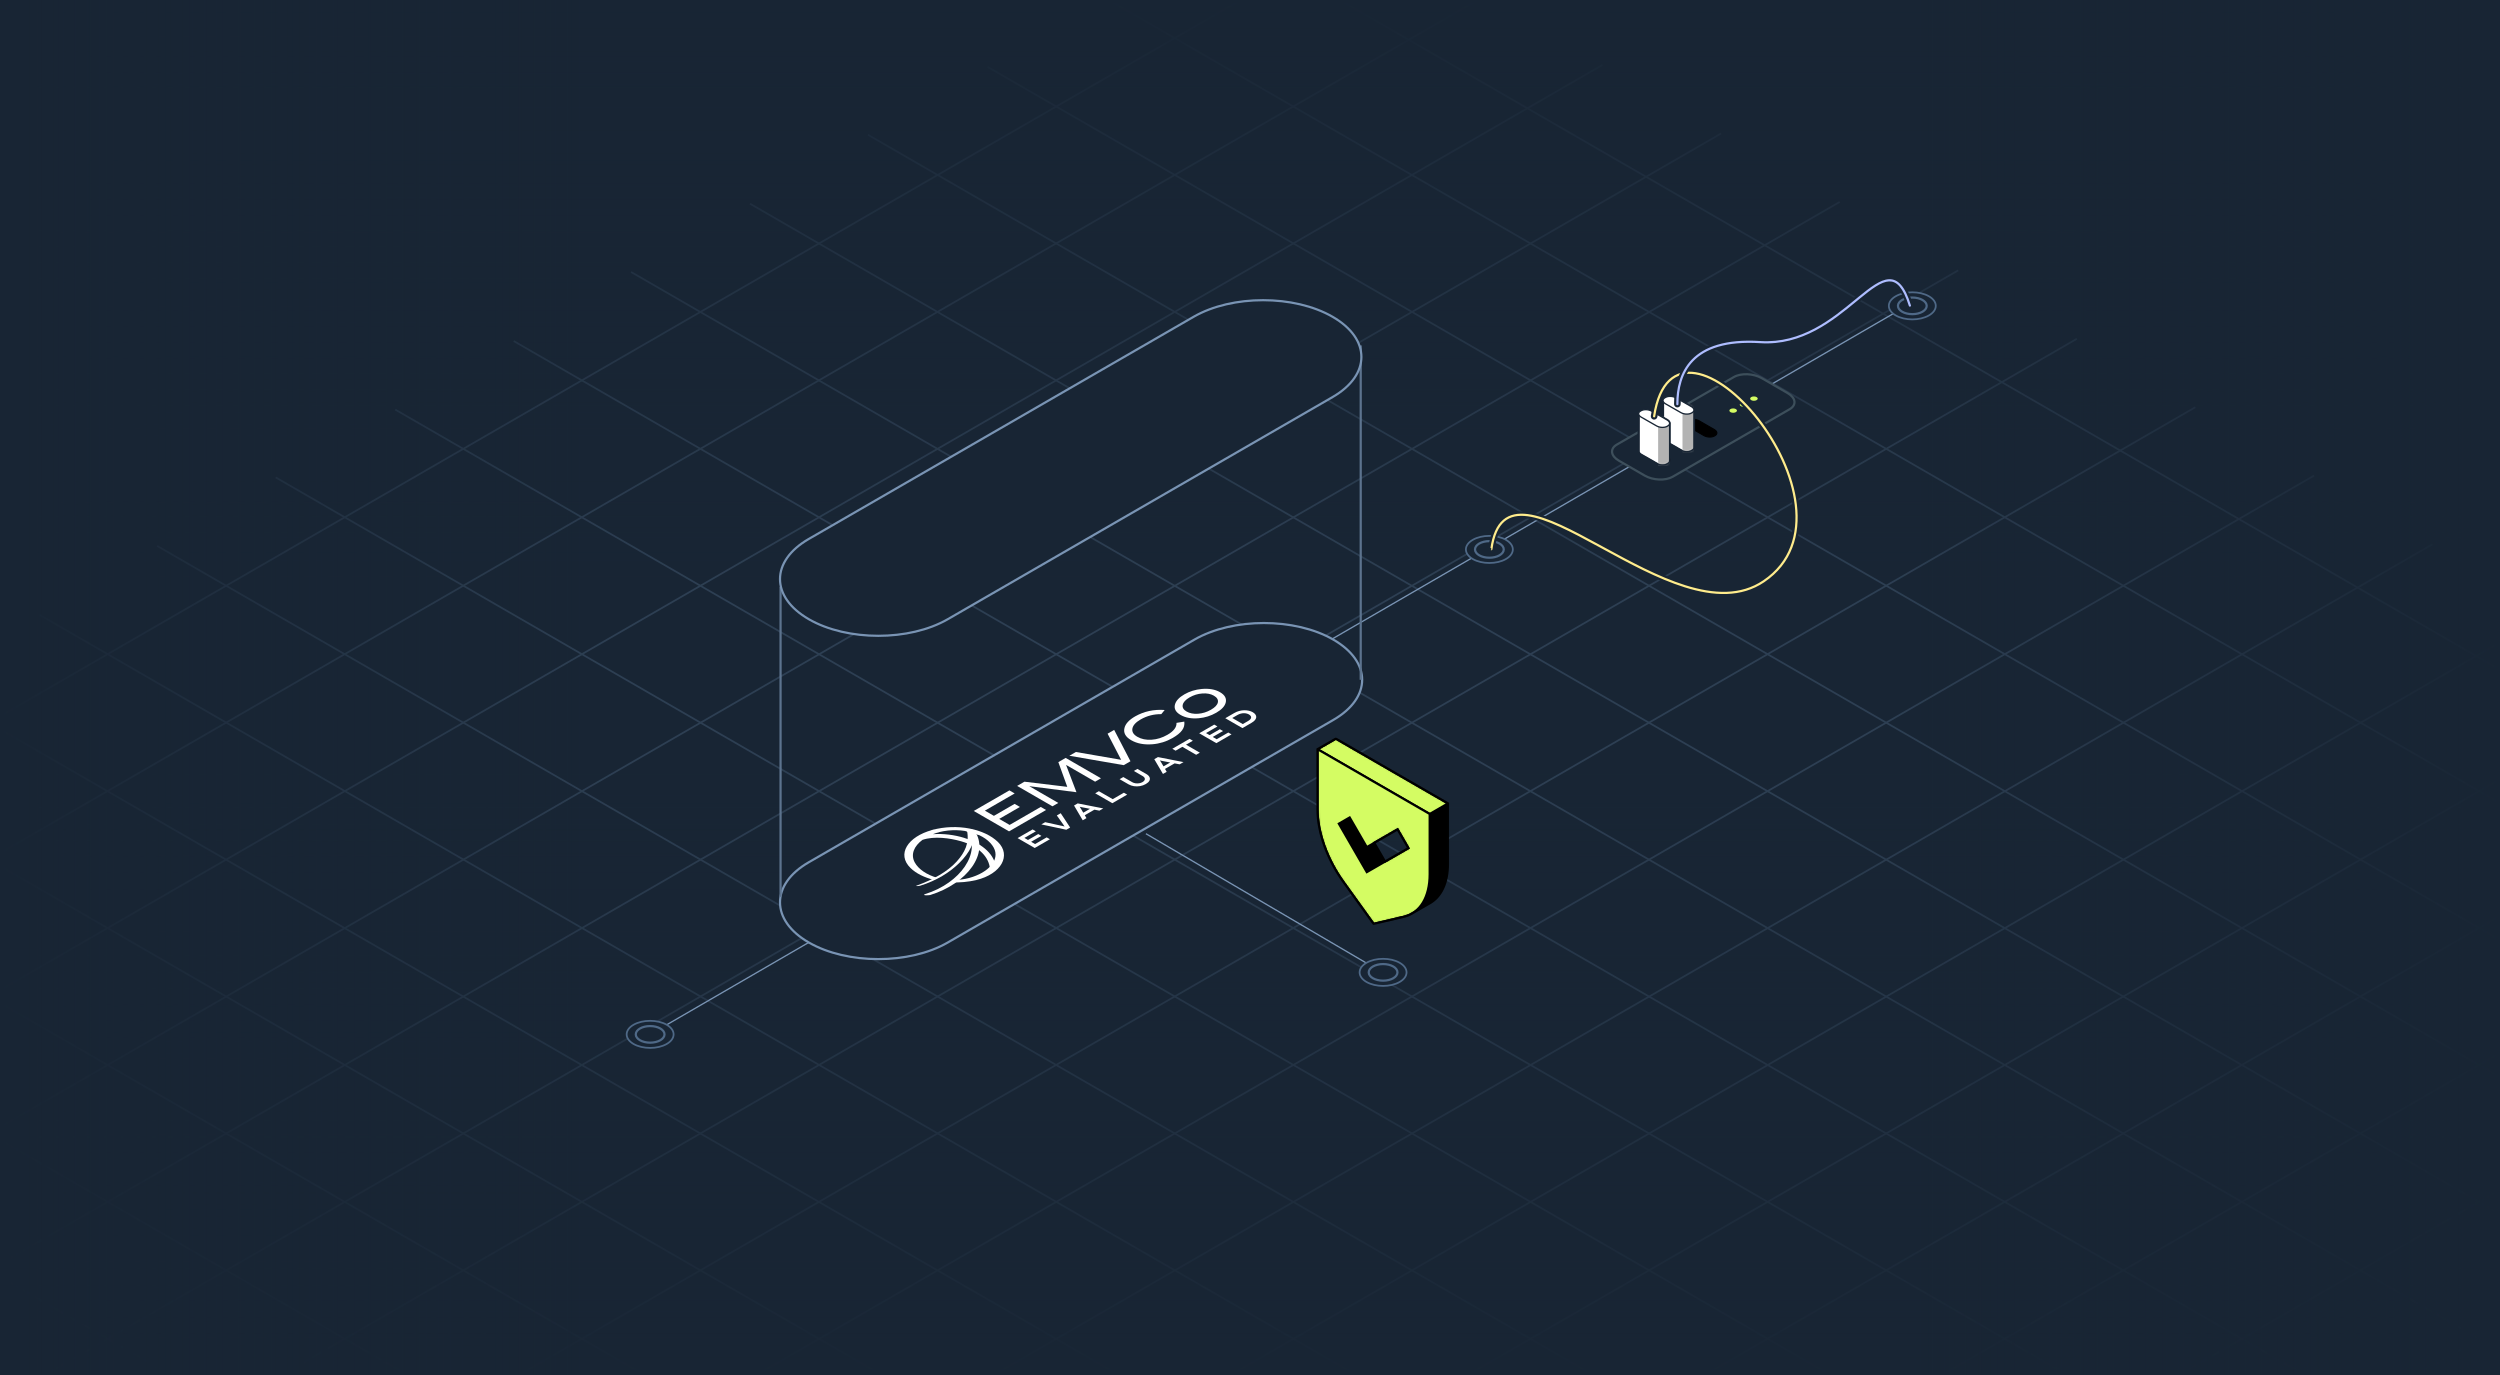 <svg width="1129" height="621" viewBox="0 0 1129 621" fill="none" xmlns="http://www.w3.org/2000/svg">
<rect x="0" y="0" width="1129" height="621" fill="#808080" stroke="none"/>
<g clip-path="url(#clip0_15882_84995)">
<rect width="1129" height="621" fill="#182534"/>
<path d="M616.6 -32.5L-680.1 716.1" stroke="#2D3F53" stroke-width="0.8" stroke-miterlimit="10"/>
<path d="M670.1 -1.602L-626.5 746.998" stroke="#2D3F53" stroke-width="0.8" stroke-miterlimit="10"/>
<path d="M723.7 29.301L-573 778.001" stroke="#2D3F53" stroke-width="0.8" stroke-miterlimit="10"/>
<path d="M777.2 60.301L-519.4 808.901" stroke="#2D3F53" stroke-width="0.8" stroke-miterlimit="10"/>
<path d="M830.8 91.199L-465.9 839.799" stroke="#2D3F53" stroke-width="0.8" stroke-miterlimit="10"/>
<path d="M884.299 122.102L-412.301 870.702" stroke="#2D3F53" stroke-width="0.8" stroke-miterlimit="10"/>
<path d="M937.901 153L-358.799 901.6" stroke="#2D3F53" stroke-width="0.8" stroke-miterlimit="10"/>
<path d="M991.401 183.898L-305.199 932.498" stroke="#2D3F53" stroke-width="0.8" stroke-miterlimit="10"/>
<path d="M1045 214.801L-251.699 963.501" stroke="#2D3F53" stroke-width="0.8" stroke-miterlimit="10"/>
<path d="M1098.5 245.801L-198.1 994.401" stroke="#2D3F53" stroke-width="0.8" stroke-miterlimit="10"/>
<path d="M1152.1 276.699L-144.6 1025.3" stroke="#2D3F53" stroke-width="0.8" stroke-miterlimit="10"/>
<path d="M1205.6 307.602L-91.1 1056.2" stroke="#2D3F53" stroke-width="0.8" stroke-miterlimit="10"/>
<path d="M1259.1 338.5L-37.5 1087.1" stroke="#2D3F53" stroke-width="0.8" stroke-miterlimit="10"/>
<path d="M1312.7 369.398L16 1118" stroke="#2D3F53" stroke-width="0.8" stroke-miterlimit="10"/>
<path d="M1366.2 400.301L69.602 1149" stroke="#2D3F53" stroke-width="0.8" stroke-miterlimit="10"/>
<path d="M1419.8 431.199L123.102 1179.9" stroke="#2D3F53" stroke-width="0.8" stroke-miterlimit="10"/>
<path d="M1473.3 462.199L176.701 1210.8" stroke="#2D3F53" stroke-width="0.8" stroke-miterlimit="10"/>
<path d="M1526.9 493.102L230.201 1241.7" stroke="#2D3F53" stroke-width="0.8" stroke-miterlimit="10"/>
<path d="M1580.4 524L283.801 1272.6" stroke="#2D3F53" stroke-width="0.8" stroke-miterlimit="10"/>
<path d="M1634 554.898L337.301 1303.5" stroke="#2D3F53" stroke-width="0.8" stroke-miterlimit="10"/>
<path d="M1687.5 585.801L390.9 1334.5" stroke="#2D3F53" stroke-width="0.8" stroke-miterlimit="10"/>
<path d="M1741.1 616.699L444.4 1365.4" stroke="#2D3F53" stroke-width="0.8" stroke-miterlimit="10"/>
<path d="M1741.1 716.099L499.5 -0.691" stroke="#2D3F53" stroke-width="0.8" stroke-miterlimit="10"/>
<path d="M1785.7 681.6L551.5 -30.918" stroke="#2D3F53" stroke-width="0.8" stroke-miterlimit="10"/>
<path d="M1687.5 746.999L446 30.211" stroke="#2D3F53" stroke-width="0.8" stroke-miterlimit="10"/>
<path d="M1634 778L392 60.883" stroke="#2D3F53" stroke-width="0.8" stroke-miterlimit="10"/>
<path d="M1580.4 808.9L338.707 92" stroke="#2D3F53" stroke-width="0.8" stroke-miterlimit="10"/>
<path d="M1526.9 839.8L285 122.836" stroke="#2D3F53" stroke-width="0.8" stroke-miterlimit="10"/>
<path d="M1473.3 870.7L232 154.027" stroke="#2D3F53" stroke-width="0.8" stroke-miterlimit="10"/>
<path d="M1419.8 901.598L178.5 184.98" stroke="#2D3F53" stroke-width="0.8" stroke-miterlimit="10"/>
<path d="M1366.2 932.502L124.5 215.598" stroke="#2D3F53" stroke-width="0.8" stroke-miterlimit="10"/>
<path d="M1312.7 963.498L71 246.555" stroke="#2D3F53" stroke-width="0.8" stroke-miterlimit="10"/>
<path d="M1259.2 994.401L18 277.746" stroke="#2D3F53" stroke-width="0.8" stroke-miterlimit="10"/>
<path d="M1205.6 1025.3L-35.5 308.797" stroke="#2D3F53" stroke-width="0.8" stroke-miterlimit="10"/>
<path d="M1152.1 1056.2L-89.5 339.41" stroke="#2D3F53" stroke-width="0.8" stroke-miterlimit="10"/>
<path d="M1098.5 1087.1L-142.5 370.656" stroke="#2D3F53" stroke-width="0.8" stroke-miterlimit="10"/>
<path d="M1045 1118L-196 401.555" stroke="#2D3F53" stroke-width="0.8" stroke-miterlimit="10"/>
<path d="M991.401 1149L-250 432.172" stroke="#2D3F53" stroke-width="0.8" stroke-miterlimit="10"/>
<path d="M937.901 1179.9L-303 463.418" stroke="#2D3F53" stroke-width="0.8" stroke-miterlimit="10"/>
<path d="M884.301 1210.8L-359 492.973" stroke="#2D3F53" stroke-width="0.8" stroke-miterlimit="10"/>
<path d="M830.802 1241.7L-409 525.949" stroke="#2D3F53" stroke-width="0.8" stroke-miterlimit="10"/>
<path d="M777.2 1272.6L-465 555.406" stroke="#2D3F53" stroke-width="0.8" stroke-miterlimit="10"/>
<path d="M723.7 1303.5L-518 586.652" stroke="#2D3F53" stroke-width="0.8" stroke-miterlimit="10"/>
<path d="M650.7 1321.85L-591 605" stroke="#2D3F53" stroke-width="0.8" stroke-miterlimit="10"/>
<path d="M616.6 1365.4L-680.1 616.699" stroke="#2D3F53" stroke-width="0.8" stroke-miterlimit="10"/>
<rect x="-156" y="346" width="1440" height="275" fill="url(#paint0_linear_15882_84995)"/>
<rect width="1440" height="266" transform="matrix(1 0 0 -1 -156 266)" fill="url(#paint1_linear_15882_84995)"/>
<rect x="275" y="-2" width="641" height="275" transform="rotate(90 275 -2)" fill="url(#paint2_linear_15882_84995)"/>
<rect width="641" height="275" transform="matrix(4.37114e-08 1 1 -4.37114e-08 854 -10)" fill="url(#paint3_linear_15882_84995)"/>
<path d="M299 464L863 137" stroke="#7994B4" stroke-width="0.6" stroke-miterlimit="10"/>
<path d="M624 439L517.5 376.5" stroke="#7994B4" stroke-width="0.6" stroke-miterlimit="10"/>
<path d="M539.38 288.865L365.252 389.389C347.918 399.396 347.918 415.621 365.252 425.628C382.586 435.636 410.691 435.636 428.026 425.628L602.153 325.105C619.488 315.097 619.488 298.873 602.153 288.865C584.819 278.858 556.714 278.858 539.38 288.865Z" fill="#182534"/>
<path d="M365.252 389.389L539.38 288.865C556.714 278.858 584.819 278.858 602.153 288.865C619.488 298.873 619.488 315.097 602.153 325.105L428.026 425.628C410.691 435.636 382.586 435.636 365.252 425.628C347.918 415.621 347.918 399.396 365.252 389.389Z" stroke="#7994B4"/>
<path d="M352.5 265V405" stroke="#5C738E"/>
<path d="M614.5 156V307" stroke="#5C738E"/>
<path d="M539.031 143.068L365.252 243.39C347.918 253.397 347.918 269.622 365.252 279.629C382.586 289.637 410.691 289.637 428.026 279.629L601.804 179.307C619.139 169.3 619.139 153.075 601.804 143.068C584.47 133.061 556.365 133.061 539.031 143.068Z" fill="#182534"/>
<path d="M365.252 243.39L539.031 143.068C556.365 133.061 584.47 133.061 601.804 143.068C619.139 153.075 619.139 169.3 601.804 179.307L428.026 279.629C410.691 289.637 382.586 289.637 365.252 279.629C347.918 269.622 347.918 253.397 365.252 243.39Z" stroke="#7994B4"/>
<path d="M301.095 471.452C296.955 473.842 290.245 473.842 286.105 471.452C281.965 469.062 281.965 465.183 286.105 462.793C290.245 460.402 296.955 460.402 301.095 462.793C305.235 465.183 305.235 469.062 301.095 471.452Z" fill="#182534" stroke="#4F6987" stroke-width="0.8" stroke-miterlimit="10"/>
<path d="M293.605 470.871C297.19 470.871 300.095 469.192 300.095 467.121C300.095 465.049 297.19 463.371 293.605 463.371C290.021 463.371 287.115 465.049 287.115 467.121C287.115 469.192 290.021 470.871 293.605 470.871Z" fill="#182534" stroke="#4F6987" stroke-miterlimit="10"/>
<path d="M680.095 252.452C675.955 254.842 669.245 254.842 665.105 252.452C660.965 250.062 660.965 246.183 665.105 243.793C669.245 241.402 675.955 241.402 680.095 243.793C684.235 246.183 684.235 250.062 680.095 252.452Z" fill="#182534" stroke="#4F6987" stroke-width="0.8" stroke-miterlimit="10"/>
<path d="M672.605 251.871C676.19 251.871 679.095 250.192 679.095 248.121C679.095 246.049 676.19 244.371 672.605 244.371C669.021 244.371 666.115 246.049 666.115 248.121C666.115 250.192 669.021 251.871 672.605 251.871Z" fill="#182534" stroke="#4F6987" stroke-miterlimit="10"/>
<path d="M871.095 142.452C866.955 144.842 860.245 144.842 856.105 142.452C851.965 140.062 851.965 136.183 856.105 133.793C860.245 131.402 866.955 131.402 871.095 133.793C875.235 136.183 875.235 140.062 871.095 142.452Z" fill="#182534" stroke="#4F6987" stroke-width="0.8" stroke-miterlimit="10"/>
<path d="M863.605 141.871C867.19 141.871 870.095 140.192 870.095 138.121C870.095 136.049 867.19 134.371 863.605 134.371C860.021 134.371 857.115 136.049 857.115 138.121C857.115 140.192 860.021 141.871 863.605 141.871Z" fill="#182534" stroke="#4F6987" stroke-miterlimit="10"/>
<path d="M632.095 443.452C627.955 445.842 621.245 445.842 617.105 443.452C612.965 441.062 612.965 437.183 617.105 434.793C621.245 432.402 627.955 432.402 632.095 434.793C636.235 437.183 636.235 441.062 632.095 443.452Z" fill="#182534" stroke="#4F6987" stroke-width="0.8" stroke-miterlimit="10"/>
<path d="M624.605 442.871C628.19 442.871 631.095 441.192 631.095 439.121C631.095 437.049 628.19 435.371 624.605 435.371C621.021 435.371 618.115 437.049 618.115 439.121C618.115 441.192 621.021 442.871 624.605 442.871Z" fill="#182534" stroke="#4F6987" stroke-miterlimit="10"/>
<path d="M731.085 208.043L742.767 214.787C746.496 216.941 752.132 217.172 755.363 215.307L808.205 184.8C811.436 182.935 811.031 179.678 807.302 177.525L795.62 170.78C791.89 168.626 786.254 168.395 783.024 170.26L730.181 200.768C726.951 202.633 727.355 205.889 731.085 208.043Z" fill="#182534" stroke="#3D4F5B" stroke-miterlimit="10"/>
<path d="M774.199 196.903L774.525 196.714C775.728 196.021 775.581 194.802 774.189 193.998L767.297 190.017C765.905 189.213 763.799 189.124 762.596 189.822L762.27 190.011C761.068 190.705 761.215 191.923 762.607 192.727L769.498 196.709C770.89 197.512 772.997 197.602 774.199 196.903Z" fill="black" stroke="black" stroke-width="0.525" stroke-miterlimit="10"/>
<path d="M763.61 203.016L763.935 202.827C765.138 202.134 764.991 200.915 763.599 200.111L756.707 196.13C755.315 195.326 753.209 195.237 752.006 195.936L751.681 196.125C750.478 196.818 750.625 198.037 752.017 198.84L758.908 202.822C760.3 203.626 762.407 203.715 763.61 203.016Z" fill="black" stroke="black" stroke-width="0.525" stroke-miterlimit="10"/>
<path d="M753.02 209.13L753.345 208.941C754.548 208.248 754.401 207.029 753.009 206.225L746.117 202.244C744.725 201.44 742.619 201.351 741.416 202.05L741.091 202.239C739.888 202.932 740.035 204.151 741.427 204.954L748.318 208.936C749.71 209.74 751.817 209.829 753.02 209.13Z" fill="black" stroke="black" stroke-width="0.525" stroke-miterlimit="10"/>
<path d="M782.693 186.416C783.639 186.416 784.406 185.974 784.406 185.428C784.406 184.883 783.639 184.441 782.693 184.441C781.747 184.441 780.98 184.883 780.98 185.428C780.98 185.974 781.747 186.416 782.693 186.416Z" fill="#D4FC63"/>
<path d="M787.378 183.713C788.324 183.713 789.091 183.271 789.091 182.726C789.091 182.181 788.324 181.738 787.378 181.738C786.433 181.738 785.666 182.181 785.666 182.726C785.666 183.271 786.433 183.713 787.378 183.713Z" fill="#D4FC63"/>
<path d="M792.07 181.002C793.016 181.002 793.782 180.56 793.782 180.014C793.782 179.469 793.016 179.027 792.07 179.027C791.124 179.027 790.357 179.469 790.357 180.014C790.357 180.56 791.124 181.002 792.07 181.002Z" fill="#D4FC63"/>
<path d="M751.025 180.601C751.105 180.244 751.364 179.914 751.82 179.657L752.148 179.468C753.361 178.776 755.486 178.86 756.89 179.662L763.84 183.637C764.651 184.099 765.037 184.697 764.995 185.253V202.234C764.968 202.649 764.704 203.047 764.179 203.341L763.851 203.53C762.637 204.222 760.513 204.138 759.109 203.336L752.159 199.36C751.359 198.904 750.967 198.311 751.004 197.761L751.025 180.596V180.601Z" fill="white" stroke="#182534" stroke-miterlimit="10"/>
<mask id="mask0_15882_84995" style="mask-type:alpha" maskUnits="userSpaceOnUse" x="751" y="179" width="14" height="25">
<path d="M751.025 180.601C751.105 180.244 751.364 179.914 751.82 179.657L752.148 179.468C753.361 178.776 755.486 178.86 756.89 179.662L763.84 183.637C764.651 184.099 765.037 184.697 764.995 185.253V202.234C764.968 202.649 764.704 203.047 764.179 203.341L763.851 203.53C762.637 204.222 760.513 204.138 759.109 203.336L752.159 199.36C751.359 198.904 750.967 198.311 751.004 197.761L751.025 180.596V180.601Z" fill="white"/>
</mask>
<g mask="url(#mask0_15882_84995)">
<path d="M765 182.059H759.814V204.508H765V182.059Z" fill="#B3B3B3"/>
</g>
<path d="M751.025 180.601C751.105 180.244 751.364 179.914 751.82 179.657L752.148 179.468C753.361 178.776 755.486 178.86 756.89 179.662L763.84 183.637C764.651 184.099 765.037 184.697 764.995 185.253V202.234C764.968 202.649 764.704 203.047 764.179 203.341L763.851 203.53C762.637 204.222 760.513 204.138 759.109 203.336L752.159 199.36C751.359 198.904 750.967 198.311 751.004 197.761L751.025 180.596V180.601Z" stroke="#182534" stroke-width="0.6" stroke-miterlimit="10"/>
<path d="M763.851 186.54L764.18 186.351C765.393 185.659 765.244 184.442 763.841 183.64L756.89 179.664C755.486 178.862 753.362 178.773 752.149 179.47L751.82 179.659C750.607 180.352 750.756 181.568 752.159 182.371L759.11 186.346C760.514 187.148 762.638 187.237 763.851 186.54Z" fill="white" stroke="#182534" stroke-width="0.6" stroke-miterlimit="10"/>
<path d="M740.025 186.601C740.105 186.244 740.364 185.914 740.82 185.657L741.148 185.468C742.361 184.776 744.486 184.86 745.89 185.662L752.84 189.637C753.651 190.099 754.037 190.697 753.995 191.253V208.234C753.968 208.649 753.704 209.047 753.179 209.341L752.851 209.53C751.637 210.222 749.513 210.138 748.109 209.336L741.159 205.36C740.359 204.904 739.967 204.311 740.004 203.761L740.025 186.596V186.601Z" fill="white" stroke="#182534" stroke-miterlimit="10"/>
<mask id="mask1_15882_84995" style="mask-type:alpha" maskUnits="userSpaceOnUse" x="740" y="185" width="14" height="25">
<path d="M740.025 186.601C740.105 186.244 740.364 185.914 740.82 185.657L741.148 185.468C742.361 184.776 744.486 184.86 745.89 185.662L752.84 189.637C753.651 190.099 754.037 190.697 753.995 191.253V208.234C753.968 208.649 753.704 209.047 753.179 209.341L752.851 209.53C751.637 210.222 749.513 210.138 748.109 209.336L741.159 205.36C740.359 204.904 739.967 204.311 740.004 203.761L740.025 186.596V186.601Z" fill="white"/>
</mask>
<g mask="url(#mask1_15882_84995)">
<path d="M754 188.059H748.814V210.508H754V188.059Z" fill="#B3B3B3"/>
</g>
<path d="M740.025 186.601C740.105 186.244 740.364 185.914 740.82 185.657L741.148 185.468C742.361 184.776 744.486 184.86 745.89 185.662L752.84 189.637C753.651 190.099 754.037 190.697 753.995 191.253V208.234C753.968 208.649 753.704 209.047 753.179 209.341L752.851 209.53C751.637 210.222 749.513 210.138 748.109 209.336L741.159 205.36C740.359 204.904 739.967 204.311 740.004 203.761L740.025 186.596V186.601Z" stroke="#182534" stroke-width="0.6" stroke-miterlimit="10"/>
<path d="M752.851 192.54L753.18 192.351C754.393 191.659 754.244 190.442 752.841 189.64L745.89 185.664C744.486 184.862 742.362 184.773 741.149 185.47L740.82 185.659C739.607 186.352 739.756 187.568 741.159 188.371L748.11 192.346C749.514 193.148 751.638 193.237 752.851 192.54Z" fill="white" stroke="#182534" stroke-width="0.6" stroke-miterlimit="10"/>
<mask id="mask2_15882_84995" style="mask-type:luminance" maskUnits="userSpaceOnUse" x="594" y="333" width="61" height="85">
<path d="M654.91 333H594V417.79H654.91V333Z" fill="white"/>
</mask>
<g mask="url(#mask2_15882_84995)">
<path d="M628.58 348.198L603.26 333.578L595 338.338V365.588C595 375.888 599.34 388.048 606.63 398.188L620.32 417.218L634.01 413.998C635.31 413.688 636.51 413.208 637.61 412.568L645.87 407.808C650.96 404.858 653.9 398.528 653.9 390.068V362.818L628.57 348.198H628.58ZM630.39 386.258L625.5 389.078L620.61 380.618L631.14 374.538L636.03 383.008L630.39 386.268V386.258Z" fill="black"/>
<mask id="mask3_15882_84995" style="mask-type:luminance" maskUnits="userSpaceOnUse" x="595" y="333" width="59" height="85">
<path d="M628.58 348.198L603.26 333.578L595 338.338V365.588C595 375.888 599.34 388.048 606.63 398.188L620.32 417.218L634.01 413.998C635.31 413.688 636.51 413.208 637.61 412.568L645.87 407.808C650.96 404.858 653.9 398.528 653.9 390.068V362.818L628.57 348.198H628.58ZM630.39 386.258L625.5 389.078L620.61 380.618L631.14 374.538L636.03 383.008L630.39 386.268V386.258Z" fill="white"/>
</mask>
<g mask="url(#mask3_15882_84995)">
<path d="M595 338.338L603.26 333.578L653.91 362.818L645.66 367.588L595 338.338Z" fill="#D4FC63" stroke="black" stroke-miterlimit="10"/>
<path d="M620.33 352.97L595 338.34V365.59C595 375.89 599.34 388.05 606.63 398.19L620.32 417.22L634.01 414C641.3 412.28 645.64 405.14 645.64 394.84V367.59L620.31 352.97H620.33ZM622.14 391.03L617.25 393.85L604.62 371.98L609.51 369.16L617.25 382.56L631.15 374.54L636.04 383.01L622.14 391.03Z" fill="#D4FC63" stroke="black" stroke-miterlimit="10"/>
</g>
<path d="M628.58 348.198L603.26 333.578L595 338.338V365.588C595 375.888 599.34 388.048 606.63 398.188L620.32 417.218L634.01 413.998C635.31 413.688 636.51 413.208 637.61 412.568L645.87 407.808C650.96 404.858 653.9 398.528 653.9 390.068V362.818L628.57 348.198H628.58ZM630.39 386.258L625.5 389.078L620.61 380.618L631.14 374.538L636.03 383.008L630.39 386.268V386.258Z" stroke="black" stroke-miterlimit="10"/>
</g>
<path d="M673.5 248.001C680.5 197.001 755.506 290.245 796.5 262.501C846 229.001 756.5 125.501 747 188.001" stroke="#FFEC8C" stroke-linecap="round"/>
<path d="M797.06 263.33C809.822 254.694 813.587 241.527 811.978 227.821C810.373 214.155 803.431 199.862 794.663 188.635C790.274 183.014 785.407 178.135 780.486 174.471C775.574 170.815 770.554 168.329 765.862 167.575C761.134 166.816 756.721 167.821 753.197 171.157C749.712 174.457 747.216 179.926 746.011 187.851C745.928 188.397 746.304 188.908 746.85 188.991C747.396 189.074 747.906 188.696 747.989 188.15C749.159 180.451 751.538 175.481 754.572 172.609C757.568 169.773 761.319 168.873 765.545 169.551C769.806 170.235 774.527 172.53 779.292 176.077C784.046 179.616 788.788 184.361 793.087 189.866C801.694 200.888 808.44 214.846 809.991 228.055C811.538 241.224 807.928 253.56 795.94 261.674C786.064 268.358 774.061 267.82 761.27 263.813C749.052 259.985 736.328 253.059 724.4 246.562C723.841 246.258 723.285 245.953 722.73 245.652C716.546 242.287 710.594 239.084 705.1 236.581C699.615 234.083 694.514 232.249 690.037 231.661C685.546 231.072 681.558 231.723 678.465 234.357C675.397 236.97 673.4 241.378 672.509 247.866C672.434 248.413 672.817 248.918 673.364 248.993C673.911 249.068 674.416 248.684 674.491 248.137C675.35 241.876 677.228 238.04 679.762 235.882C682.271 233.745 685.611 233.098 689.777 233.645C693.956 234.194 698.841 235.929 704.271 238.402C709.691 240.871 715.583 244.04 721.774 247.409C722.332 247.713 722.892 248.018 723.454 248.324L723.474 248.333L723.499 248.349C735.373 254.816 748.255 261.832 760.672 265.722C773.694 269.802 786.439 270.519 797.06 263.33Z" fill="#FFEC8C"/>
<path d="M672.509 247.866C673.4 241.378 675.397 236.97 678.465 234.357C681.558 231.723 685.546 231.072 690.037 231.661C694.514 232.249 699.615 234.083 705.1 236.581C710.594 239.084 716.546 242.287 722.73 245.652C723.285 245.953 723.841 246.258 724.4 246.562C736.328 253.059 749.052 259.985 761.27 263.813C774.061 267.82 786.064 268.358 795.94 261.674C807.928 253.56 811.538 241.224 809.991 228.055C808.44 214.846 801.694 200.888 793.087 189.866C788.788 184.361 784.046 179.616 779.292 176.077C774.527 172.53 769.806 170.235 765.545 169.551C761.319 168.873 757.568 169.773 754.572 172.609C751.538 175.481 749.159 180.451 747.989 188.15C747.906 188.696 747.396 189.074 746.85 188.991C746.304 188.908 745.928 188.397 746.011 187.851C747.216 179.926 749.712 174.457 753.197 171.157C756.721 167.821 761.134 166.816 765.862 167.575C770.554 168.329 775.574 170.815 780.486 174.471C785.407 178.135 790.274 183.014 794.663 188.635C803.431 199.862 810.373 214.155 811.978 227.821C813.587 241.527 809.822 254.694 797.06 263.33C786.439 270.519 773.694 269.802 760.672 265.722C748.255 261.832 735.373 254.816 723.499 248.349L723.474 248.333L723.454 248.324C722.892 248.018 722.332 247.713 721.774 247.409C715.583 244.04 709.691 240.871 704.271 238.402C698.841 235.929 693.956 234.194 689.777 233.645C685.611 233.098 682.271 233.745 679.762 235.882C677.228 238.04 675.35 241.876 674.491 248.137C674.416 248.684 673.911 249.068 673.364 248.993C672.817 248.918 672.434 248.413 672.509 247.866ZM672.509 247.866L673.005 247.934" stroke="#182534" stroke-linecap="round"/>
<path d="M757.5 182.501C757.5 169.001 763.4 152.501 795 154.501C834.5 157.001 852 104.001 862.5 138.001" stroke="#AEBDFF" stroke-linecap="round"/>
<path d="M794.937 155.499C814.11 156.712 828.19 145.134 838.591 136.581L838.634 136.546L838.639 136.541C839.189 136.089 839.728 135.646 840.258 135.213C842.917 133.038 845.302 131.15 847.475 129.786C849.661 128.414 851.515 127.65 853.118 127.586C854.641 127.526 856.059 128.093 857.448 129.704C858.875 131.359 860.247 134.096 861.545 138.296C861.708 138.824 862.267 139.119 862.795 138.956C863.323 138.794 863.618 138.234 863.456 137.706C862.128 133.406 860.656 130.362 858.962 128.398C857.23 126.389 855.25 125.5 853.038 125.588C850.907 125.672 848.69 126.662 846.412 128.093C844.12 129.531 841.645 131.495 838.992 133.664C838.473 134.089 837.945 134.522 837.41 134.962C826.925 143.58 813.41 154.664 795.063 153.503C779.1 152.493 769.387 156.142 763.684 161.99C757.997 167.821 756.5 175.632 756.5 182.501C756.5 183.053 756.948 183.501 757.5 183.501C758.052 183.501 758.5 183.053 758.5 182.501C758.5 175.87 759.953 168.681 765.116 163.387C770.263 158.11 779.301 154.509 794.937 155.499Z" fill="#AEBDFF" stroke="#182534" stroke-linecap="round"/>
<path d="M472.396 365.797L455.687 375.443L439.736 366.234L455.84 356.938L458.232 358.319L444.771 366.09L448.842 368.44L458.201 363.036L460.593 364.418L451.234 369.82L455.937 372.536L470.003 364.415L472.396 365.797Z" fill="white"/>
<path d="M497.196 351.479L494.553 353.004L481.518 345.479L481.463 345.511L486.13 357.772L464.947 355.045L464.892 355.077L477.927 362.603L475.284 364.128L459.334 354.92L462.637 353.013L481.978 355.343L477.942 344.177L481.245 342.27L497.196 351.479Z" fill="white"/>
<path d="M503.158 329.617L510.52 343.783L507.465 345.547L482.926 341.297L485.871 339.597L506.311 343.133L500.185 331.333L503.158 329.617Z" fill="white"/>
<path d="M525.975 320.637L524.433 322.512C521.104 322.465 517.966 323.26 515.076 324.928C512.874 326.2 511.662 327.566 511.386 329.027C511.137 330.473 511.851 331.712 513.611 332.728C515.426 333.776 517.572 334.22 520.049 334.06C522.525 333.901 524.919 333.154 527.259 331.803C530.067 330.182 531.416 328.387 531.308 326.449L534.83 325.876C535.022 327.321 534.69 328.624 533.837 329.784C532.983 330.975 531.551 332.119 529.541 333.279C526.734 334.9 523.651 335.854 520.405 336.109C516.662 336.396 513.471 335.793 510.859 334.285C508.301 332.809 507.257 330.966 507.809 328.774C508.251 326.868 509.876 325.105 512.656 323.5C516.675 321.243 521.105 320.273 525.975 320.637Z" fill="white"/>
<path d="M550.937 312.579C553.164 313.865 554.016 315.437 553.519 317.343C553.078 318.964 551.673 320.473 549.251 321.871C546.828 323.27 544.186 324.096 541.38 324.351C538.105 324.654 535.354 324.146 533.127 322.861C530.927 321.59 530.103 320.002 530.627 318.112C531.096 316.444 532.501 314.935 534.868 313.568C537.208 312.217 539.822 311.407 542.711 311.136C546.013 310.849 548.764 311.325 550.937 312.579ZM548.184 314.168C546.782 313.358 545.049 313.025 542.985 313.169C540.921 313.312 539.022 313.9 537.205 314.949C535.389 315.998 534.37 317.126 534.121 318.318C533.873 319.509 534.45 320.509 535.825 321.303C537.255 322.129 539.015 322.478 541.024 322.334C543.032 322.191 545.014 321.587 546.886 320.506C548.73 319.441 549.777 318.329 549.998 317.154C550.219 316.01 549.614 314.994 548.184 314.168Z" fill="white"/>
<path d="M424.196 375.759C423.095 376.013 419.491 375.204 421.005 374.807C432.288 371.722 444.64 374.371 450.66 380.231C456.818 386.265 452.189 394.685 440.906 397.42C437.301 398.294 433.421 398.629 429.68 398.471L429.928 398.074L430.864 397.407C433.092 397.39 435.431 397.088 437.688 396.483C446.439 394.098 451.727 388.252 448.76 382.789C445.408 376.658 434.708 373.215 424.196 375.759Z" fill="white"/>
<path d="M413.097 389.469C414.773 392.534 418.54 395.09 423.244 396.407L421.757 397.361C417.466 396.282 413.726 394.472 411.197 391.995C404.791 385.754 409.943 377.827 420.978 374.822C422.051 374.52 425.71 375.361 424.169 375.774C423.166 376.047 422.207 376.365 421.302 376.723C426.055 376.366 431.214 377.079 435.282 378.344C444.331 381.185 449.335 386.267 449.798 392.159C449.852 393.176 447.155 393.558 447.074 392.43C446.665 387.236 442.322 382.313 434.07 379.933C428.942 378.454 421.852 377.5 416.589 379.282C412.773 382.105 411.148 385.86 413.097 389.469Z" fill="white"/>
<path d="M415.426 400.031C423.132 397.646 429.051 393.88 433.402 389.527C437.56 385.348 441.086 379.852 439.164 375.023C439.054 374.738 436.633 374.77 436.688 375.056C437.866 380.694 435.717 385.015 431.971 389.146C427.868 393.642 421.427 397.234 413.913 399.952C413.088 400.27 415.041 400.158 415.426 400.031Z" fill="white"/>
<path d="M440.057 375.082C439.992 374.994 439.872 374.929 439.739 374.881C439.605 374.834 439.446 374.799 439.278 374.773C438.943 374.722 438.542 374.705 438.168 374.712C437.795 374.719 437.427 374.752 437.16 374.809C437.03 374.837 436.899 374.875 436.808 374.932C436.761 374.962 436.719 375 436.701 375.047C436.683 375.094 436.693 375.141 436.724 375.184C440.091 380.06 439.334 385.977 435.733 391.297C432.132 396.617 425.701 401.32 417.764 403.774L417.761 403.775L417.758 403.776C417.592 403.831 417.454 403.89 417.381 403.957C417.341 403.994 417.309 404.043 417.325 404.099C417.342 404.156 417.399 404.196 417.454 404.221C417.555 404.267 417.697 404.289 417.823 404.302C417.959 404.315 418.12 404.322 418.289 404.323C418.628 404.326 419.023 404.309 419.37 404.279C419.543 404.264 419.708 404.245 419.849 404.224C419.984 404.203 420.113 404.178 420.209 404.145C428.436 401.6 435.156 396.871 438.941 391.518C442.728 386.163 443.591 380.166 440.059 375.085L440.058 375.084L440.057 375.082Z" fill="white"/>
<path d="M436.025 375.311C436.025 375.311 438.914 375.739 441.939 377.04L442.298 375.69C442.298 375.69 437.347 373.817 436.273 374.755L436.025 375.311Z" fill="white"/>
<path d="M467.281 382.955L459.544 378.489L466.326 374.574L467.785 375.416L462.618 378.399L467.438 381.181L472.682 378.153L474.141 378.996L467.281 382.955ZM464.928 380.575L463.513 379.758L468.879 376.661L470.294 377.477L464.928 380.575Z" fill="white"/>
<path d="M481.557 374.714L470.257 372.304L472.005 371.295L477.942 372.602C478.09 372.636 478.304 372.683 478.584 372.742C478.856 372.798 479.166 372.866 479.512 372.946C479.859 373.019 480.205 373.099 480.552 373.189C480.898 373.269 481.215 373.355 481.502 373.444L481.126 373.674C480.942 373.465 480.762 373.238 480.585 372.991C480.416 372.74 480.254 372.497 480.099 372.263C479.937 372.025 479.79 371.816 479.657 371.638L477.26 368.261L479.019 367.246L483.283 373.718L481.557 374.714Z" fill="white"/>
<path d="M488.958 370.44L485.038 363.771L486.697 362.812L498.24 365.082L496.492 366.091L489.272 364.682C489.044 364.635 488.823 364.593 488.609 364.555C488.403 364.512 488.204 364.47 488.012 364.427C487.813 364.38 487.618 364.331 487.426 364.28C487.234 364.229 487.035 364.175 486.829 364.116L487.216 363.879C487.327 364.003 487.426 364.123 487.515 364.242C487.603 364.361 487.684 364.48 487.758 364.599C487.839 364.714 487.916 364.832 487.989 364.952C488.063 365.071 488.14 365.195 488.221 365.327L490.64 369.47L488.958 370.44ZM489.17 368.57L488.408 367.466L493.032 364.797L494.602 365.435L489.17 368.57Z" fill="white"/>
<path d="M502.326 362.725L494.589 358.259L496.248 357.301L502.493 360.906L507.549 357.987L509.041 358.848L502.326 362.725Z" fill="white"/>
<path d="M517.457 354.063C516.646 354.532 515.776 354.847 514.847 355.009C513.918 355.162 513 355.173 512.093 355.041C511.194 354.905 510.384 354.629 509.661 354.212L505.616 351.877L507.287 350.912L511.288 353.222C511.737 353.482 512.238 353.652 512.791 353.733C513.344 353.813 513.897 353.809 514.45 353.719C515.003 353.63 515.504 353.455 515.954 353.195C516.419 352.927 516.732 352.631 516.895 352.308C517.057 351.984 517.069 351.663 516.929 351.344C516.789 351.025 516.494 350.735 516.045 350.476L512.044 348.166L513.659 347.234L517.704 349.569C518.427 349.986 518.902 350.456 519.13 350.979C519.365 351.499 519.346 352.028 519.073 352.569C518.8 353.101 518.261 353.599 517.457 354.063Z" fill="white"/>
<path d="M525.191 349.523L521.271 342.853L522.93 341.895L534.473 344.165L532.725 345.174L525.505 343.765C525.277 343.718 525.056 343.676 524.842 343.637C524.636 343.595 524.437 343.552 524.245 343.51C524.046 343.463 523.851 343.414 523.659 343.363C523.467 343.312 523.268 343.257 523.062 343.197L523.449 342.961C523.56 343.084 523.659 343.206 523.747 343.325C523.836 343.444 523.917 343.563 523.99 343.682C524.071 343.797 524.149 343.914 524.222 344.033C524.296 344.152 524.373 344.278 524.454 344.41L526.873 348.552L525.191 349.523ZM525.403 347.653L524.641 346.548L529.265 343.879L530.835 344.517L525.403 347.653Z" fill="white"/>
<path d="M540.187 340.865L533.942 337.26L530.911 339.01L529.419 338.148L537.207 333.652L538.7 334.513L535.602 336.302L541.847 339.907L540.187 340.865Z" fill="white"/>
<path d="M549.297 335.609L541.56 331.142L548.341 327.227L549.8 328.069L544.634 331.052L549.453 333.834L554.697 330.807L556.156 331.649L549.297 335.609ZM546.943 333.228L545.528 332.412L550.894 329.314L552.309 330.131L546.943 333.228Z" fill="white"/>
<path d="M561.072 328.811L553.335 324.345L557.395 322.001C558.118 321.583 558.859 321.275 559.618 321.074C560.385 320.87 561.141 320.761 561.886 320.748C562.63 320.735 563.33 320.807 563.986 320.965C564.65 321.118 565.239 321.343 565.755 321.641C566.278 321.943 566.676 322.287 566.949 322.675C567.221 323.053 567.346 323.458 567.324 323.888C567.294 324.313 567.102 324.747 566.747 325.19C566.393 325.624 565.855 326.05 565.132 326.467L561.072 328.811ZM561.526 327.158L561.062 327.094L563.585 325.638C564.079 325.352 564.44 325.071 564.669 324.795C564.89 324.514 565.005 324.244 565.012 323.984C565.013 323.72 564.924 323.477 564.748 323.256C564.571 323.026 564.328 322.822 564.018 322.644C563.709 322.465 563.359 322.327 562.968 322.229C562.585 322.127 562.168 322.078 561.719 322.082C561.262 322.083 560.79 322.147 560.303 322.274C559.816 322.402 559.326 322.609 558.832 322.894L556.276 324.369L556.221 324.095L561.526 327.158Z" fill="white"/>
</g>
<defs>
<linearGradient id="paint0_linear_15882_84995" x1="564" y1="346" x2="564" y2="621" gradientUnits="userSpaceOnUse">
<stop stop-color="#182534" stop-opacity="0"/>
<stop offset="1" stop-color="#182534"/>
</linearGradient>
<linearGradient id="paint1_linear_15882_84995" x1="720" y1="0" x2="720" y2="266" gradientUnits="userSpaceOnUse">
<stop stop-color="#182534" stop-opacity="0"/>
<stop offset="1" stop-color="#182534"/>
</linearGradient>
<linearGradient id="paint2_linear_15882_84995" x1="595.5" y1="-2" x2="595.5" y2="273" gradientUnits="userSpaceOnUse">
<stop stop-color="#182534" stop-opacity="0"/>
<stop offset="1" stop-color="#182534"/>
</linearGradient>
<linearGradient id="paint3_linear_15882_84995" x1="320.5" y1="0" x2="320.5" y2="275" gradientUnits="userSpaceOnUse">
<stop stop-color="#182534" stop-opacity="0"/>
<stop offset="1" stop-color="#182534"/>
</linearGradient>
<clipPath id="clip0_15882_84995">
<rect width="1129" height="621" fill="white"/>
</clipPath>
</defs>
</svg>

